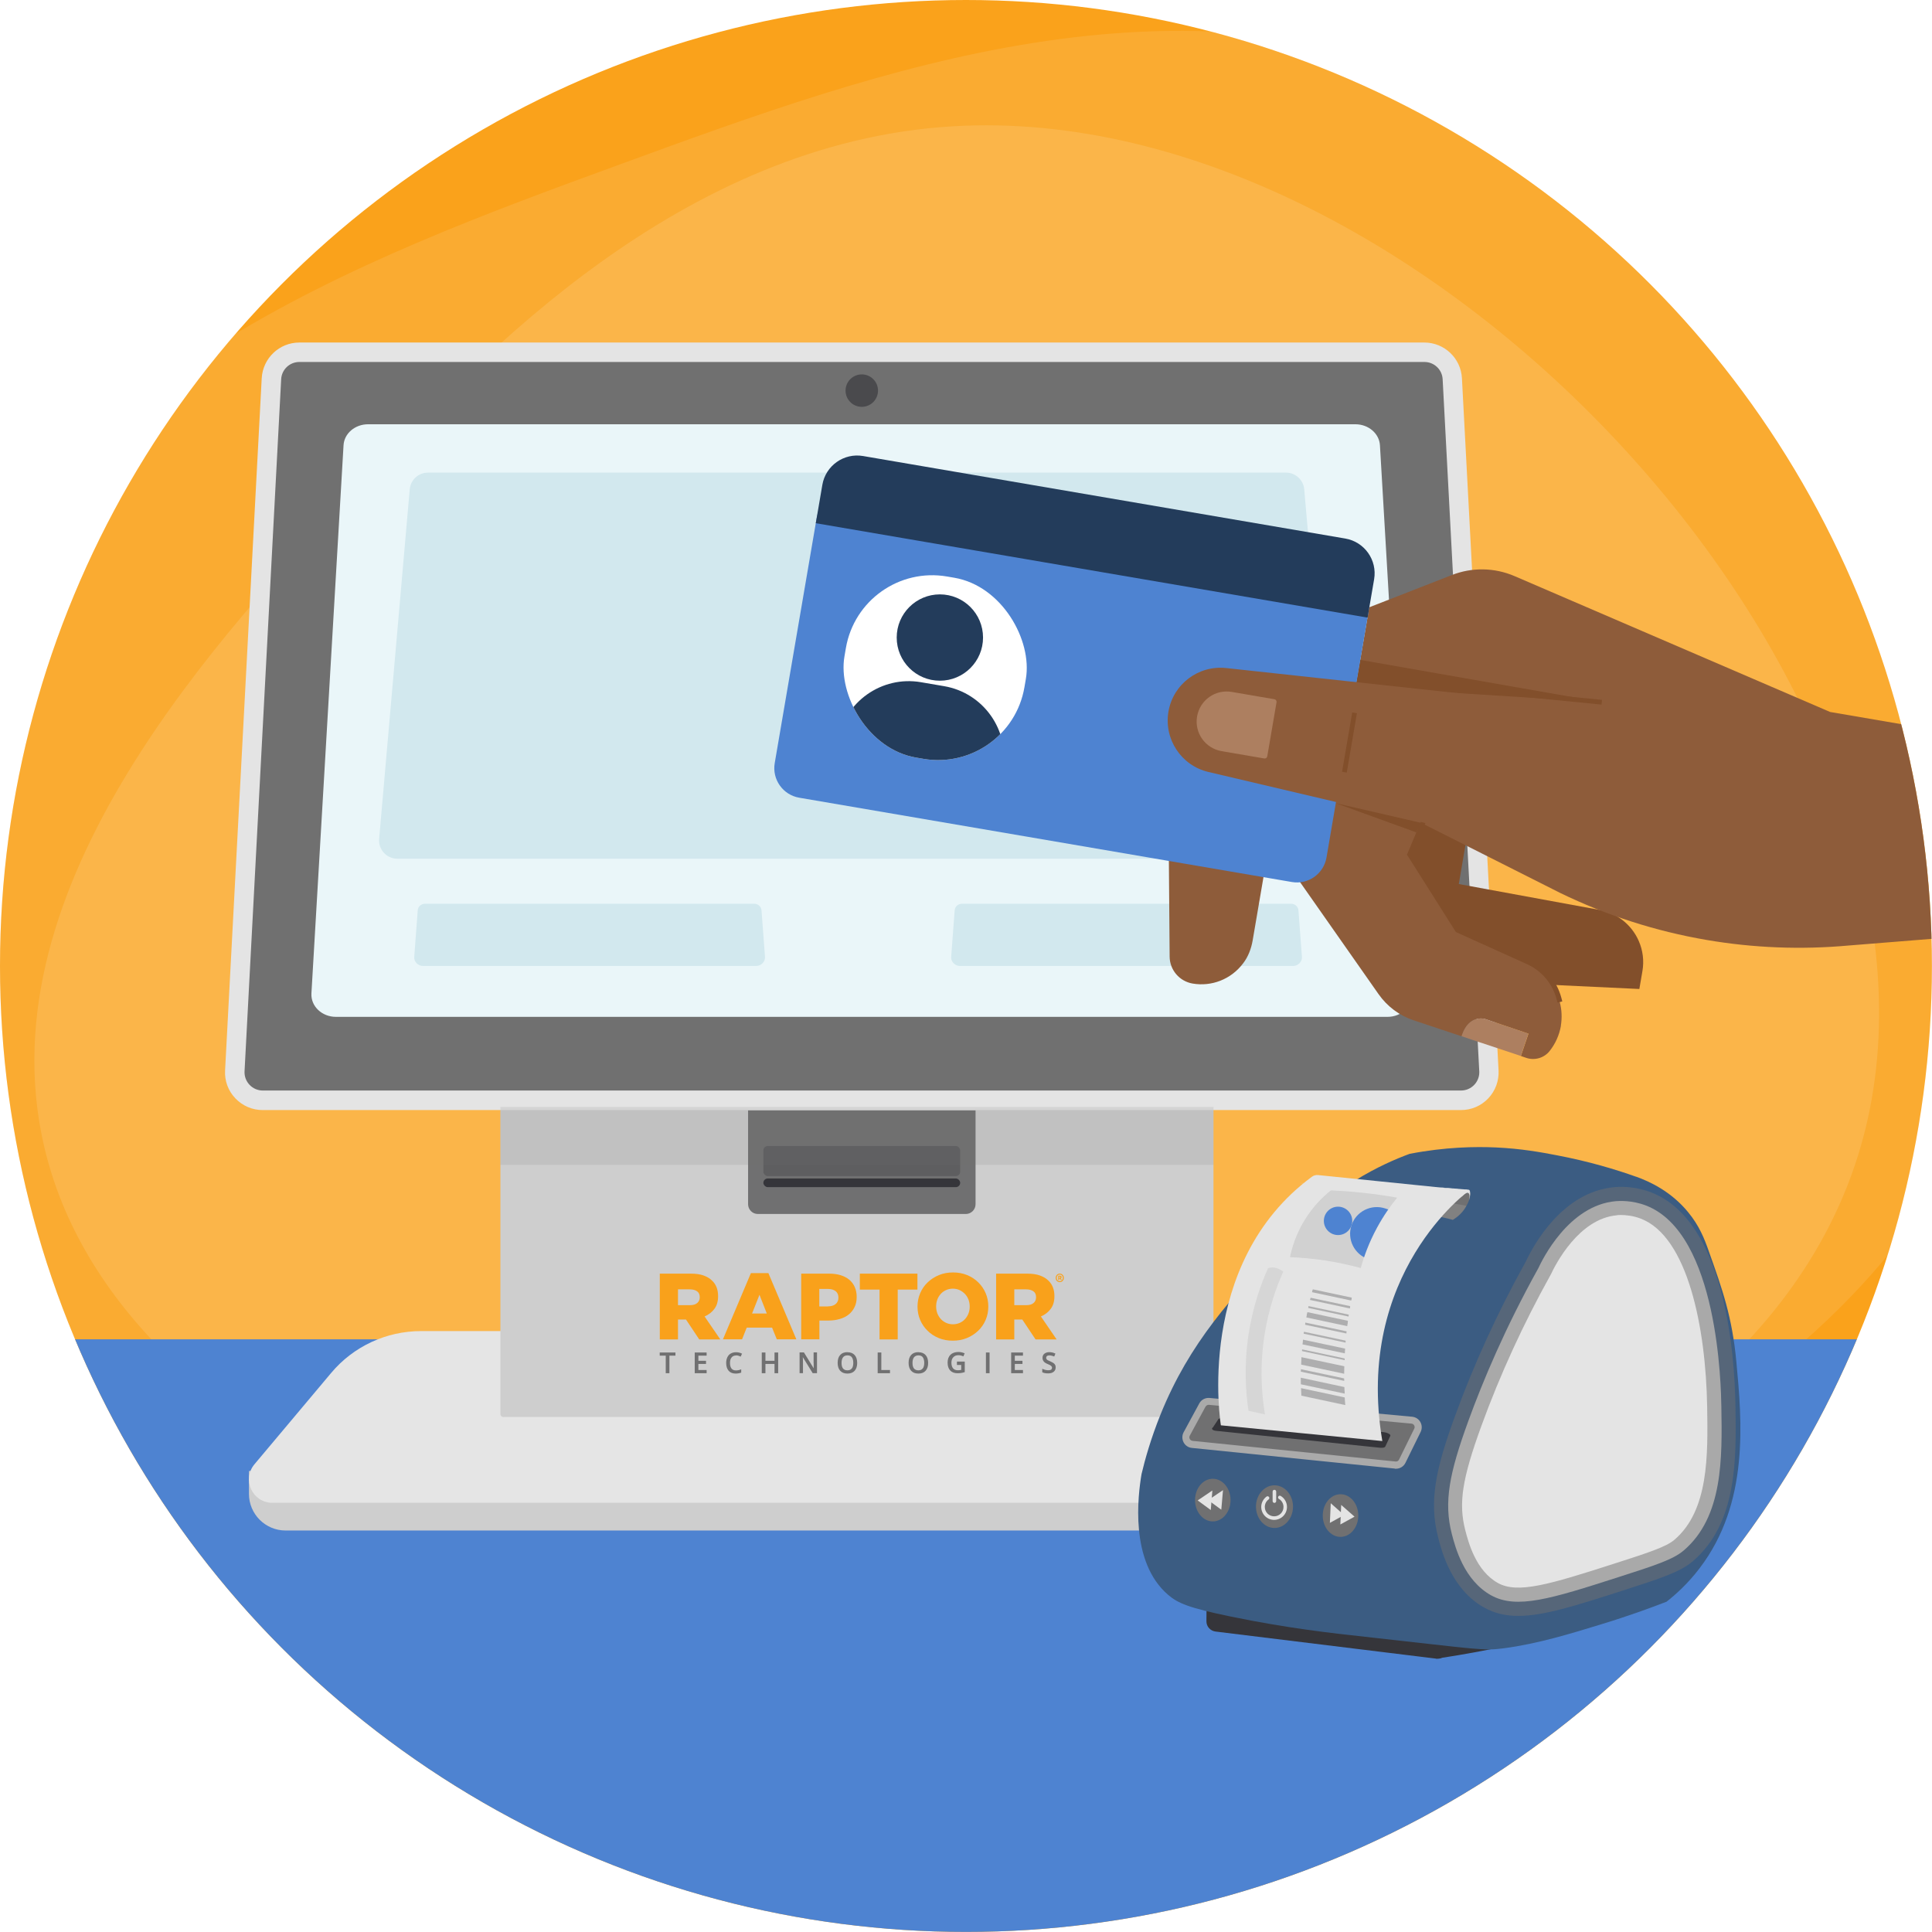 <svg xmlns="http://www.w3.org/2000/svg" xmlns:xlink="http://www.w3.org/1999/xlink" id="Layer_2" viewBox="0 0 227.37 227.37"><defs><style>.cls-1{fill:#f9a11b;}.cls-2,.cls-3,.cls-4{fill:#fff;}.cls-3,.cls-5{opacity:.12;}.cls-6,.cls-5,.cls-7,.cls-8,.cls-9{fill:#707071;}.cls-10{fill:#3b5c82;}.cls-11{clip-path:url(#clippath-2);}.cls-12{fill:#233c5b;}.cls-4{opacity:.1;}.cls-7{opacity:.51;}.cls-13{fill:#707070;}.cls-14{fill:#d2e8ee;}.cls-15{clip-path:url(#clippath-1);}.cls-16{fill:#4e83d1;}.cls-8{opacity:.17;}.cls-17{fill:#ad7f60;}.cls-18{fill:#8e5c3a;}.cls-19,.cls-20{fill:#e4e4e4;}.cls-21{fill:#1e1f40;}.cls-22{fill:#e5e5e5;}.cls-23{fill:#eaf6f9;}.cls-24{fill:#aaa;}.cls-25{clip-path:url(#clippath);}.cls-26{opacity:.64;}.cls-26,.cls-27,.cls-28{fill:#35353a;}.cls-20{opacity:.14;}.cls-29{fill:none;}.cls-30{clip-path:url(#clippath-3);}.cls-31{fill:#faa21b;}.cls-9{opacity:.13;}.cls-32{fill:#cecece;}.cls-33{opacity:.46;}.cls-28{opacity:.29;}.cls-34{fill:#824f2b;}</style><clipPath id="clippath"><circle class="cls-29" cx="113.68" cy="113.68" r="113.68"></circle></clipPath><clipPath id="clippath-1"><path class="cls-8" d="m160.14,149.23c.37-1.33.95-2.97,1.91-4.74.78-1.44,1.62-2.62,2.38-3.54-1.34-.24-2.78-.45-4.31-.6-1.21-.13-2.38-.21-3.49-.26-.84.67-2.08,1.82-3.13,3.56-1.02,1.68-1.47,3.26-1.68,4.3,1.24.05,2.63.16,4.13.39,1.55.24,2.95.55,4.19.89Z"></path></clipPath><clipPath id="clippath-2"><path class="cls-29" d="m153.19,165.27c1.74.31,3.47.61,5.21.92-.19-2.14-.27-4.66-.08-7.47.18-2.74.58-5.17,1.04-7.23-1.49-.37-2.99-.74-4.48-1.12-.66,2.1-1.3,4.74-1.61,7.83-.27,2.69-.23,5.08-.07,7.06Z"></path></clipPath><clipPath id="clippath-3"><rect class="cls-29" x="99.3" y="67.77" width="21.49" height="21.62" rx="10.31" ry="10.31" transform="translate(14.84 -17.44) rotate(9.71)"></rect></clipPath></defs><g id="Layer_2-2"><g class="cls-25"><g><rect class="cls-31" x="-3.37" y="-3.52" width="236.58" height="233.47"></rect><path class="cls-4" d="m234.14,126.14c-21.81,69.2-175.62,95.17-226.83,36.81-18.2-20.74-25.66-54.65-15.96-82.21C4.09,44.52,42.49,30.48,73.06,19.31c30.94-11.31,65.35-23.89,100.32-8.59,44.24,19.35,73.12,76.2,60.76,115.42Z"></path><path class="cls-3" d="m219.78,131.82c-9.95,44.22-73.07,61.14-112.73,59.97-38.71-1.14-96.24-20.72-102.46-59.97C-.23,101.4,28.02,72.44,44.06,55.3c12.32-13.17,36.08-38.57,68.12-40.44,56.13-3.29,119.05,66.07,107.6,116.96Z"></path><rect class="cls-16" x="-3.37" y="157.62" width="236.58" height="72.33"></rect><g><path class="cls-32" d="m169.24,180.12H33.61c-2.38,0-4.31-1.93-4.31-4.31v-2.7h144.25v2.7c0,2.38-1.93,4.31-4.31,4.31Z"></path><path class="cls-22" d="m170.78,176.86H32.06c-2.35,0-3.62-2.74-2.11-4.54l9.02-10.74c2.62-3.13,6.5-4.93,10.58-4.93h103.75c4.08,0,7.95,1.81,10.58,4.93l9.02,10.74c1.51,1.8.23,4.54-2.11,4.54Z"></path><path class="cls-32" d="m142.48,166.76H59.22c-.18,0-.33-.15-.33-.33v-36.17h83.92v36.17c0,.18-.15.33-.33.33Z"></path><g><g><path class="cls-13" d="m101.33,129.5H30.92c-1.89,0-3.39-1.58-3.29-3.47l4.31-81.45c.09-1.75,1.54-3.12,3.29-3.12h66.1s.19,0,.19,0h66.1c1.75,0,3.2,1.37,3.29,3.12l4.31,81.45c.1,1.88-1.4,3.47-3.29,3.47h-70.42s-.18,0-.18,0Z"></path><path class="cls-19" d="m171.93,130.64H30.92c-1.23,0-2.37-.49-3.22-1.38-.85-.89-1.28-2.06-1.21-3.29l4.31-81.45c.13-2.36,2.07-4.21,4.43-4.21h132.39c2.36,0,4.31,1.85,4.43,4.21l4.31,81.45c.06,1.23-.37,2.4-1.21,3.29s-1.99,1.38-3.22,1.38ZM35.23,42.6c-1.14,0-2.08.89-2.14,2.03l-4.31,81.45c-.03.59.18,1.16.59,1.59.41.43.96.67,1.56.67h141.01c.59,0,1.15-.24,1.56-.67.41-.43.62-1,.59-1.59l-4.31-81.45c-.06-1.14-1-2.03-2.14-2.03H35.23Z"></path></g><circle class="cls-26" cx="101.42" cy="45.97" r="1.91"></circle><path class="cls-23" d="m101.34,119.67h-61.8c-1.66,0-2.97-1.25-2.89-2.75l3.78-64.52c.08-1.39,1.35-2.47,2.89-2.47h58.01s.17,0,.17,0h58.01c1.54,0,2.81,1.09,2.89,2.47l3.78,64.52c.09,1.49-1.23,2.75-2.89,2.75h-61.8s-.16,0-.16,0Z"></path></g><g><g><path class="cls-1" d="m77.64,149.89h3.66c.6,0,1.1.07,1.51.22.41.15.75.35,1.01.62.46.44.69,1.04.69,1.8v.02c0,.6-.14,1.09-.43,1.48-.29.39-.67.69-1.16.9l1.85,2.7h-2.48l-1.56-2.34h-.94v2.34h-2.14v-7.73Zm3.56,3.71c.37,0,.65-.08.85-.25.2-.17.3-.39.3-.67v-.02c0-.31-.1-.54-.31-.69-.21-.15-.49-.23-.85-.23h-1.4v1.86h1.41Z"></path><path class="cls-1" d="m88.36,149.83h2.07l3.29,7.79h-2.3l-.56-1.38h-2.98l-.55,1.38h-2.25l3.29-7.79Zm1.88,4.75l-.86-2.2-.87,2.2h1.73Z"></path><path class="cls-1" d="m94.28,149.89h3.31c.49,0,.93.06,1.33.18.4.12.74.3,1.02.53.28.23.5.52.65.86.15.34.23.72.23,1.15v.02c0,.46-.08.86-.25,1.2-.17.35-.4.64-.69.87-.29.24-.65.41-1.06.53-.41.12-.85.18-1.33.18h-1.06v2.21h-2.14v-7.73Zm3.16,3.85c.38,0,.68-.09.9-.27.22-.18.33-.43.33-.74v-.02c0-.33-.11-.59-.33-.76-.22-.17-.52-.26-.91-.26h-1.01v2.06h1.02Z"></path><path class="cls-1" d="m103.51,151.77h-2.32v-1.88h6.78v1.88h-2.32v5.86h-2.14v-5.86Z"></path><path class="cls-1" d="m112.13,157.78c-.6,0-1.15-.1-1.66-.31s-.95-.5-1.31-.86c-.37-.36-.66-.78-.87-1.27-.21-.49-.31-1.01-.31-1.56v-.02c0-.55.1-1.07.31-1.56.21-.49.5-.92.88-1.28s.82-.65,1.33-.86c.51-.21,1.06-.31,1.66-.31s1.15.1,1.66.31c.51.21.95.5,1.31.86.37.36.66.78.87,1.27.21.49.31,1.01.31,1.56v.02c0,.55-.1,1.07-.31,1.56-.21.49-.5.92-.88,1.28s-.82.65-1.33.86c-.51.21-1.06.31-1.66.31Zm.02-1.93c.3,0,.57-.06.81-.17.24-.11.45-.26.62-.45.17-.19.3-.41.4-.66.1-.25.14-.52.14-.8v-.02c0-.28-.05-.55-.14-.8-.1-.25-.23-.47-.41-.66-.18-.19-.39-.34-.63-.46-.24-.11-.51-.17-.81-.17s-.56.06-.8.17c-.24.11-.45.26-.62.45-.17.19-.31.41-.4.66-.09.25-.14.52-.14.8v.02c0,.28.05.55.14.8.1.25.23.47.4.66.17.19.38.34.63.46.24.11.51.17.81.17Z"></path><path class="cls-1" d="m117.22,149.89h3.66c.6,0,1.1.07,1.51.22.41.15.75.35,1.01.62.46.44.69,1.04.69,1.8v.02c0,.6-.14,1.09-.43,1.48-.29.39-.67.69-1.16.9l1.85,2.7h-2.48l-1.56-2.34h-.94v2.34h-2.14v-7.73Zm3.56,3.71c.37,0,.65-.08.85-.25.2-.17.3-.39.3-.67v-.02c0-.31-.1-.54-.31-.69-.21-.15-.49-.23-.85-.23h-1.4v1.86h1.41Z"></path></g><g><polygon class="cls-6" points="77.64 159.54 78.35 159.54 78.35 161.61 78.78 161.61 78.78 159.54 79.49 159.54 79.49 159.17 77.64 159.17 77.64 159.54"></polygon><polygon class="cls-6" points="81.76 161.61 83.16 161.61 83.16 161.23 82.19 161.23 82.19 160.52 83.09 160.52 83.09 160.15 82.19 160.15 82.19 159.54 83.16 159.54 83.16 159.17 81.76 159.17 81.76 161.61"></polygon><path class="cls-6" d="m86.62,159.51c.1,0,.19.01.28.04.09.03.18.06.25.1h.02s.16-.35.16-.35h-.02c-.21-.11-.44-.16-.69-.16s-.44.05-.62.15c-.18.1-.31.25-.4.44-.09.19-.14.41-.14.66,0,.4.1.71.29.93.19.22.47.33.82.33.24,0,.46-.04.65-.11h.01v-.38h-.03c-.1.04-.2.07-.3.09-.09.02-.19.03-.29.03-.23,0-.4-.07-.52-.22-.12-.15-.18-.37-.18-.66s.06-.49.19-.65c.12-.15.3-.23.52-.23Z"></path><polygon class="cls-6" points="91.15 160.15 90.08 160.15 90.08 159.17 89.65 159.17 89.65 161.61 90.08 161.61 90.08 160.52 91.15 160.52 91.15 161.61 91.58 161.61 91.58 159.17 91.15 159.17 91.15 160.15"></polygon><path class="cls-6" d="m95.76,160.44c0,.09,0,.21,0,.37,0,.1,0,.17,0,.22l-1.15-1.87h-.51v2.44h.4v-1.27c0-.17,0-.36-.02-.56v-.05s1.16,1.88,1.16,1.88h.51v-2.44h-.4v1.28Z"></path><path class="cls-6" d="m99.73,159.13c-.37,0-.65.11-.85.33-.2.22-.3.53-.3.93s.1.71.3.93c.2.22.48.33.85.33s.65-.11.85-.33c.2-.22.3-.53.3-.92s-.1-.71-.3-.93c-.2-.22-.48-.33-.84-.33Zm.51,1.92c-.11.15-.29.22-.51.22s-.4-.07-.52-.22c-.12-.15-.17-.37-.17-.66s.06-.51.18-.66c.12-.15.29-.22.52-.22s.4.07.51.22c.11.15.17.37.17.66s-.06.52-.17.66Z"></path><polygon class="cls-6" points="103.72 159.17 103.29 159.17 103.29 161.61 104.74 161.61 104.74 161.23 103.72 161.23 103.72 159.17"></polygon><path class="cls-6" d="m108.08,159.13c-.37,0-.65.11-.85.33-.2.22-.3.53-.3.93s.1.71.3.93c.2.22.48.33.85.33s.65-.11.85-.33c.2-.22.3-.53.3-.92s-.1-.71-.3-.93c-.2-.22-.48-.33-.84-.33Zm.51,1.92c-.11.15-.29.22-.51.22s-.4-.07-.52-.22c-.12-.15-.17-.37-.17-.66s.06-.51.18-.66c.12-.15.29-.22.52-.22s.4.07.51.22c.11.15.17.37.17.66s-.06.52-.17.66Z"></path><path class="cls-6" d="m112.62,160.64h.5v.58c-.14.03-.27.04-.39.04-.24,0-.43-.07-.56-.22-.13-.15-.2-.37-.2-.66s.07-.49.22-.65c.14-.16.34-.24.59-.24.19,0,.39.04.58.13h.02s.15-.36.15-.36h-.02c-.23-.1-.47-.15-.72-.15-.39,0-.71.11-.93.33-.23.22-.34.53-.34.92s.1.71.3.92c.2.22.49.33.86.33.15,0,.3-.01.43-.03.13-.02.27-.05.42-.1h.01v-1.24h-.92v.38Z"></path><rect class="cls-6" x="116.03" y="159.17" width=".43" height="2.44"></rect><polygon class="cls-6" points="119 161.61 120.39 161.61 120.39 161.23 119.43 161.23 119.43 160.52 120.33 160.52 120.33 160.15 119.43 160.15 119.43 159.54 120.39 159.54 120.39 159.17 119 159.17 119 161.61"></polygon><path class="cls-6" d="m124.18,160.64c-.04-.08-.1-.16-.19-.22-.08-.06-.22-.13-.39-.21-.16-.06-.26-.12-.32-.15-.06-.04-.1-.08-.12-.12-.02-.04-.04-.09-.04-.15,0-.09.03-.15.09-.2.06-.05.15-.08.28-.08.16,0,.35.04.56.13h.02s.14-.35.14-.35h-.02c-.23-.11-.46-.16-.69-.16-.24,0-.44.06-.59.18-.15.12-.22.28-.22.49,0,.16.05.31.14.42.09.12.25.22.47.31.21.08.35.16.41.22.06.06.1.13.1.21,0,.09-.03.17-.1.22-.07.06-.18.08-.33.08-.1,0-.22-.01-.34-.04-.12-.03-.24-.07-.35-.12h-.03s0,.4,0,.4h.01c.17.09.4.13.68.13s.49-.06.65-.19c.16-.12.24-.3.24-.52,0-.11-.02-.21-.06-.29Z"></path></g><path class="cls-1" d="m124.24,150.39c0-.29.22-.5.48-.5s.48.21.48.5-.22.5-.48.5-.48-.2-.48-.5m.84,0c0-.23-.15-.39-.36-.39s-.36.16-.36.39.15.39.36.39.36-.16.36-.39m-.55-.25h.21c.11,0,.2.05.2.16,0,.06-.03.11-.09.14l.11.2h-.13l-.08-.16h-.09v.16h-.12v-.5Zm.18.25c.06,0,.09-.03.09-.08,0-.04-.03-.07-.09-.07h-.06v.15h.06Z"></path></g><path class="cls-6" d="m113.65,142.87h-24.46c-.64,0-1.15-.52-1.15-1.15v-11.04h26.77v11.04c0,.64-.52,1.15-1.15,1.15Z"></path><rect class="cls-27" x="89.84" y="138.69" width="23.16" height="1.02" rx=".51" ry=".51"></rect><rect class="cls-28" x="89.84" y="134.87" width="23.16" height="3.54" rx=".51" ry=".51"></rect><rect class="cls-9" x="58.89" y="130.26" width="83.92" height="6.84"></rect></g><g><g><g><path class="cls-27" d="m169.03,195.2s14.51-1.98,26.2-6.72c0,0-28.47,1.99-26.2,6.72Z"></path><path class="cls-27" d="m170.42,191.37l-.02,2.63c0,.73-.65,1.29-1.37,1.2l-25.98-3.19c-.62-.08-1.08-.6-1.07-1.22l.02-2.77c0-.73.65-1.3,1.38-1.2l25.98,3.33c.61.08,1.07.6,1.07,1.22Z"></path></g><path class="cls-10" d="m192.55,138.48c1.57.56,4.11,1.72,6.13,4.19,1.3,1.58,1.9,3.1,2.39,4.49,1.65,4.64,2.78,7.78,3.28,13.14.65,6.96,1.54,16.57-4.33,24.26-1.43,1.88-2.91,3.17-3.89,3.94-1.83.71-4.45,1.67-7.63,2.64-3.55,1.09-7.55,2.32-11.52,2.84-2.48.33-2.94.12-16.31-1.35-3.81-.42-9.03-.98-15.86-2.39-4.88-1.01-6.17-1.55-7.33-2.54-4.57-3.91-3.55-11.75-3.14-14.21.4-1.7,1.09-4.17,2.24-7.03,3.44-8.5,8.35-13.75,14.44-20.25,3.3-3.53,5.6-5.51,8.45-7.28,2.53-1.57,4.82-2.55,6.43-3.14,4.2-.81,7.71-.86,10.17-.75,2.98.14,5.26.56,7.09.91,3.86.73,7.04,1.7,9.37,2.53Z"></path><path class="cls-19" d="m175.49,187.75c2.99,1.66,7.02.42,14.97-2.14,4.3-1.38,6.44-2.07,7.69-3.14,4.64-3.96,4.53-10.88,4.43-16.91-.04-2.3-.33-20.37-8.85-23.68-1.68-.65-3.2-.55-3.56-.52-5.59.48-8.7,6.97-9.13,7.89-3.95,7.11-6.54,13.32-8.23,17.96-2.24,6.15-2.92,9.56-1.95,13.32.42,1.6,1.42,5.44,4.64,7.23Z"></path></g><g><g><path class="cls-6" d="m140.3,169.98l23.89,2.43c.34.04.67-.15.83-.46l1.79-3.64c.26-.52-.09-1.14-.67-1.19l-23.83-2.21c-.33-.03-.65.14-.8.43l-1.85,3.42c-.28.52.06,1.16.64,1.22Z"></path><path class="cls-24" d="m164.15,172.83l-23.89-2.43c-.41-.04-.78-.29-.97-.66-.19-.37-.19-.81,0-1.17l1.85-3.41c.24-.44.71-.68,1.21-.64l23.84,2.21c.41.04.77.27.97.63.2.36.21.79.03,1.16l-1.79,3.64c-.21.43-.65.69-1.12.69-.04,0-.08,0-.13,0Zm-22.28-7.28l-1.85,3.41c-.07.12-.07.27,0,.39s.18.2.32.22l23.9,2.43c.17.02.34-.07.41-.23l1.79-3.64c.06-.12.06-.26-.01-.38-.07-.12-.18-.2-.32-.21l-23.83-2.21s-.03,0-.04,0c-.15,0-.29.08-.36.22Z"></path></g><path class="cls-27" d="m143.11,168.39l19.31,1.99c.31.03.55-.02.61-.14l.59-1.26c.08-.17-.35-.39-.83-.44l-18.8-1.65c-.22-.02-.45.02-.58.09l-.66,1c-.25.15-.06.37.36.41Z"></path></g><g><ellipse class="cls-6" cx="157.76" cy="178.36" rx="2.09" ry="2.51"></ellipse><g><polygon class="cls-19" points="157.84 177.11 159.41 178.49 157.74 179.41 157.84 177.11"></polygon><polyline class="cls-19" points="156.51 179.22 156.61 176.91 158.18 178.3"></polyline></g></g><g><ellipse class="cls-6" cx="142.73" cy="176.54" rx="2.09" ry="2.51"></ellipse><g><polygon class="cls-19" points="142.68 175.41 140.95 176.58 142.49 177.71 142.68 175.41"></polygon><polyline class="cls-19" points="143.73 177.67 143.93 175.37 142.19 176.54"></polyline></g></g><g><ellipse class="cls-6" cx="149.99" cy="177.31" rx="2.18" ry="2.51"></ellipse><g><path class="cls-19" d="m149.98,176.87c.11,0,.21-.09.21-.21v-1.12c0-.11-.09-.21-.21-.21s-.21.09-.21.21v1.12c0,.11.09.21.21.21Z"></path><path class="cls-19" d="m149.94,178.87c.84,0,1.52-.68,1.52-1.52,0-.53-.28-1.03-.74-1.3-.1-.06-.23-.03-.28.07-.06.1-.03.23.07.28.34.2.54.56.54.95,0,.61-.49,1.1-1.1,1.1s-1.1-.49-1.1-1.1c0-.35.16-.68.45-.89.09-.07.11-.2.04-.29-.07-.09-.2-.11-.29-.04-.39.29-.62.74-.62,1.22,0,.84.68,1.52,1.52,1.52Z"></path></g></g><g><path class="cls-6" d="m173.03,140.37c-.01.38-.05.91-.59,1.78-.49.79-1.13,1.22-1.46,1.41-2.54-.84-15.3-2.25-17.85-3.09"></path><path class="cls-20" d="m172.58,141.9l-16.59-2.89-3.11.22,18.09,4.33s1.14-.67,1.6-1.66Z"></path><path class="cls-19" d="m162.68,169.59l-19-1.85s-3.17-19.02,10.71-29.25c.21-.16.48-.23.74-.2l17.78,1.81s-13.57,9.72-10.23,29.49Z"></path><path class="cls-19" d="m172,140.83s1.17-1.25.91.4c0,0,.34-1.15-.32-1.22s-.59.82-.59.82Z"></path><path class="cls-19" d="m172.96,140.96s.17-.82-.08-.94l-3.49-.29,2.64.38s1.14-.38.94.85Z"></path></g><g><path class="cls-8" d="m160.14,149.23c.37-1.33.95-2.97,1.91-4.74.78-1.44,1.62-2.62,2.38-3.54-1.34-.24-2.78-.45-4.31-.6-1.21-.13-2.38-.21-3.49-.26-.84.67-2.08,1.82-3.13,3.56-1.02,1.68-1.47,3.26-1.68,4.3,1.24.05,2.63.16,4.13.39,1.55.24,2.95.55,4.19.89Z"></path><g class="cls-15"><g><path class="cls-16" d="m161.53,148.36l2-5.97-.5-.17c-1.65-.55-3.43.34-3.98,1.98h0c-.55,1.65.34,3.43,1.98,3.98l.5.17Z"></path><circle class="cls-16" cx="157.47" cy="143.68" r="1.67"></circle></g></g></g><path class="cls-7" d="m174.68,189.2h0c-3.84-2.14-5-6.58-5.43-8.26-1.13-4.36-.22-8.24,1.99-14.3,2.24-6.15,5.04-12.26,8.31-18.14.94-2,4.34-8.26,10.47-8.79.83-.07,2.48-.09,4.31.62,8.64,3.36,9.81,18.74,9.91,25.2.1,6.12.22,13.73-5.01,18.2-1.5,1.28-3.76,2.01-8.26,3.46-5.45,1.75-9.26,2.98-12.29,2.98-1.49,0-2.78-.3-3.99-.97Zm15.62-46.18c-4.52.39-7.26,5.84-7.77,6.93l-.06.11c-3.2,5.75-5.93,11.71-8.12,17.72-2.28,6.26-2.73,9.15-1.9,12.33.37,1.42,1.24,4.75,3.84,6.19h0c2.32,1.29,6.07.17,13.65-2.27,3.95-1.27,6.13-1.97,7.12-2.82,4.04-3.46,3.94-9.92,3.85-15.63-.15-9.31-2.27-20.02-7.8-22.16-.91-.35-1.77-.43-2.33-.43-.2,0-.37,0-.49.02Z"></path><path class="cls-5" d="m151.02,149.65s-.88-.74-1.79-.4c-.85,1.89-1.79,4.53-2.29,7.78-.56,3.68-.34,6.81-.01,9l1.94.43c-.37-2.22-.65-5.44-.07-9.24.48-3.16,1.4-5.72,2.22-7.57Z"></path><g class="cls-11"><g class="cls-33"><polygon class="cls-6" points="159.87 165.69 159.85 164.8 152.91 163.32 152.86 164.19 159.87 165.69"></polygon><polygon class="cls-6" points="159.84 164.35 159.82 163.58 153 162.12 152.94 162.88 159.84 164.35"></polygon><polygon class="cls-6" points="159.8 162.85 159.79 162.56 153.06 161.13 153.05 161.42 159.8 162.85"></polygon><polygon class="cls-6" points="159.78 162.01 159.76 161.12 153.16 159.72 153.1 160.59 159.78 162.01"></polygon><polygon class="cls-6" points="159.74 160.39 159.73 160.19 153.22 158.8 153.21 159 159.74 160.39"></polygon><polygon class="cls-6" points="159.72 159.58 159.7 159.01 153.3 157.65 153.26 158.21 159.72 159.58"></polygon><polygon class="cls-6" points="159.68 158.29 159.68 158.06 153.37 156.71 153.35 156.94 159.68 158.29"></polygon><polygon class="cls-6" points="159.66 157.19 159.65 156.93 153.44 155.61 153.42 155.87 159.66 157.19"></polygon><polygon class="cls-6" points="159.63 156.3 159.62 155.65 153.53 154.35 153.48 154.99 159.63 156.3"></polygon><polygon class="cls-6" points="159.6 155.13 159.6 154.9 153.58 153.62 153.56 153.84 159.6 155.13"></polygon><polygon class="cls-6" points="159.58 154.14 159.57 153.86 153.65 152.6 153.63 152.87 159.58 154.14"></polygon><polygon class="cls-6" points="159.55 153.17 159.54 152.81 153.72 151.57 153.69 151.92 159.55 153.17"></polygon></g></g></g><g><path class="cls-14" d="m89,113.68h-39.22c-.58,0-1.08-.51-1.03-1.06l.41-5.47c.03-.46.4-.79.87-.79h38.72c.47,0,.84.34.87.79l.41,5.47c.04.55-.45,1.06-1.03,1.06Z"></path><path class="cls-14" d="m152.19,113.68h-39.22c-.58,0-1.08-.51-1.03-1.06l.41-5.47c.03-.46.4-.79.87-.79h38.72c.47,0,.84.34.87.79l.41,5.47c.04.55-.45,1.06-1.03,1.06Z"></path></g><path class="cls-14" d="m151.33,55.62H50.37c-1.12,0-2.05.85-2.15,1.97l-3.6,41.13c-.11,1.26.88,2.34,2.15,2.34h108.17c1.26,0,2.26-1.08,2.15-2.34l-3.6-41.13c-.1-1.11-1.03-1.97-2.15-1.97Z"></path><g><g><g><g><g><path class="cls-34" d="m172.64,98.43l-9.06-9.25-7.54,13.63,11.91,13.05,7.37-.3,17.61.83.36-2.1c.21-1.2.06-2.43-.43-3.55h0c-.86-1.97-2.67-3.37-4.8-3.69l-16.38-3.01.96-5.62Z"></path><path class="cls-18" d="m137.49,92.41l9.05,2.82,5.12,1.59-2.46,3.58-.03.04-1.75,10.24c-.17.97-.52,1.91-1.12,2.69-1.43,1.9-3.73,2.76-5.95,2.38h0c-1.55-.27-2.69-1.6-2.7-3.18l-.16-20.17Z"></path><path class="cls-18" d="m183.7,120.72c-.19,1.08-.64,2.1-1.33,2.97-.65.82-1.75,1.14-2.74.81l-.64-.22.89-2.63-5.18-1.75c-1.25-.23-2.25.59-2.68,2.06l-5.67-1.89c-1.66-.55-3.1-1.63-4.11-3.07l-10.54-15.04-.08-.11c-1.06-1.51-1.21-3.5-.38-5.17l1.02-2.04,3.24-6.61,5.42,1.47,8.64,2.34-3.68,8.72,5.64,8.91,8.29,3.74c1.8.81,3.13,2.38,3.65,4.29l.1.42c.25.93.28,1.89.13,2.8Z"></path><path class="cls-18" d="m234.35,87.04h0s-18.97-3.25-18.97-3.25l-37.14-15.99c-2.35-1.01-5.01-1.06-7.39-.12l-7.27,2.84-.59.23-1.85.72-1.6,9.33,7.04,15.7,17.04,8.59c5.46,2.65,11.26,4.51,17.23,5.53h0c5.5.94,11.09,1.16,16.64.66l14.45-1.16,2.4-23.09h0Z"></path><path class="cls-34" d="m183.3,118l-.11-.42c-.49-1.83-1.76-3.33-3.48-4.11l-8.37-3.78-5.76-9.11,3.73-8.85.52.22-3.62,8.58,5.52,8.71,8.22,3.71c1.88.85,3.27,2.48,3.8,4.48l.11.42-.54.14Z"></path><polygon class="cls-34" points="160.08 77.66 188.5 82.64 159.54 80.81 160.08 77.66"></polygon><rect class="cls-21" x="161.78" y="88.14" width="6.14" height=".56" transform="translate(49.87 235.99) rotate(-80.29)"></rect><path class="cls-17" d="m179.87,121.64l-.89,2.63-5.75-1.91-1.22-.41c.44-1.48,1.43-2.29,2.68-2.06l5.18,1.75Z"></path><path class="cls-16" d="m100.85,59.14h51.11c4.08,0,7.39,3.31,7.39,7.39v29.08c0,1.95-1.58,3.53-3.53,3.53h-58.82c-1.95,0-3.53-1.58-3.53-3.53v-29.08c0-4.08,3.31-7.39,7.39-7.39Z" transform="translate(15.17 -20.2) rotate(9.71)"></path><path class="cls-18" d="m144.3,78.62c-3.26-.35-6.24,1.89-6.79,5.13-.55,3.24,1.51,6.35,4.7,7.1l30.25,7.12,2.74-16-30.9-3.35Z"></path><path class="cls-17" d="m144.96,81.43c-1.93-.33-3.75.96-4.08,2.89h0c-.33,1.93.96,3.75,2.89,4.08l5.01.86c.17.03.33-.08.36-.25l1.09-6.36c.03-.17-.08-.33-.25-.36l-5.01-.86Z"></path><rect class="cls-34" x="155.29" y="87.11" width="7.08" height=".56" transform="translate(45.89 229.2) rotate(-80.29)"></rect><rect class="cls-34" x="173.96" y="66.89" width=".56" height="28.66" transform="translate(76.24 246.61) rotate(-84.34)"></rect></g><path class="cls-12" d="m100.4,58.47h57.59c2.29,0,4.15,1.86,4.15,4.15v4.58h-65.88v-4.58c0-2.29,1.86-4.15,4.15-4.15Z" transform="translate(12.46 -20.9) rotate(9.71)"></path></g><polygon class="cls-34" points="157.19 94.52 167.25 96.84 166.68 97.96 157.19 94.52"></polygon></g><rect class="cls-2" x="99.3" y="67.77" width="21.49" height="21.62" rx="10.31" ry="10.31" transform="translate(14.84 -17.44) rotate(9.71)"></rect></g><g class="cls-30"><g><circle class="cls-12" cx="110.61" cy="75.03" r="5.08"></circle><path class="cls-12" d="m107.6,80.46h2.78c4.68,0,8.48,3.8,8.48,8.48v.36h-19.74v-.36c0-4.68,3.8-8.48,8.48-8.48Z" transform="translate(15.89 -17.17) rotate(9.71)"></path></g></g></g></g></g></g></svg>